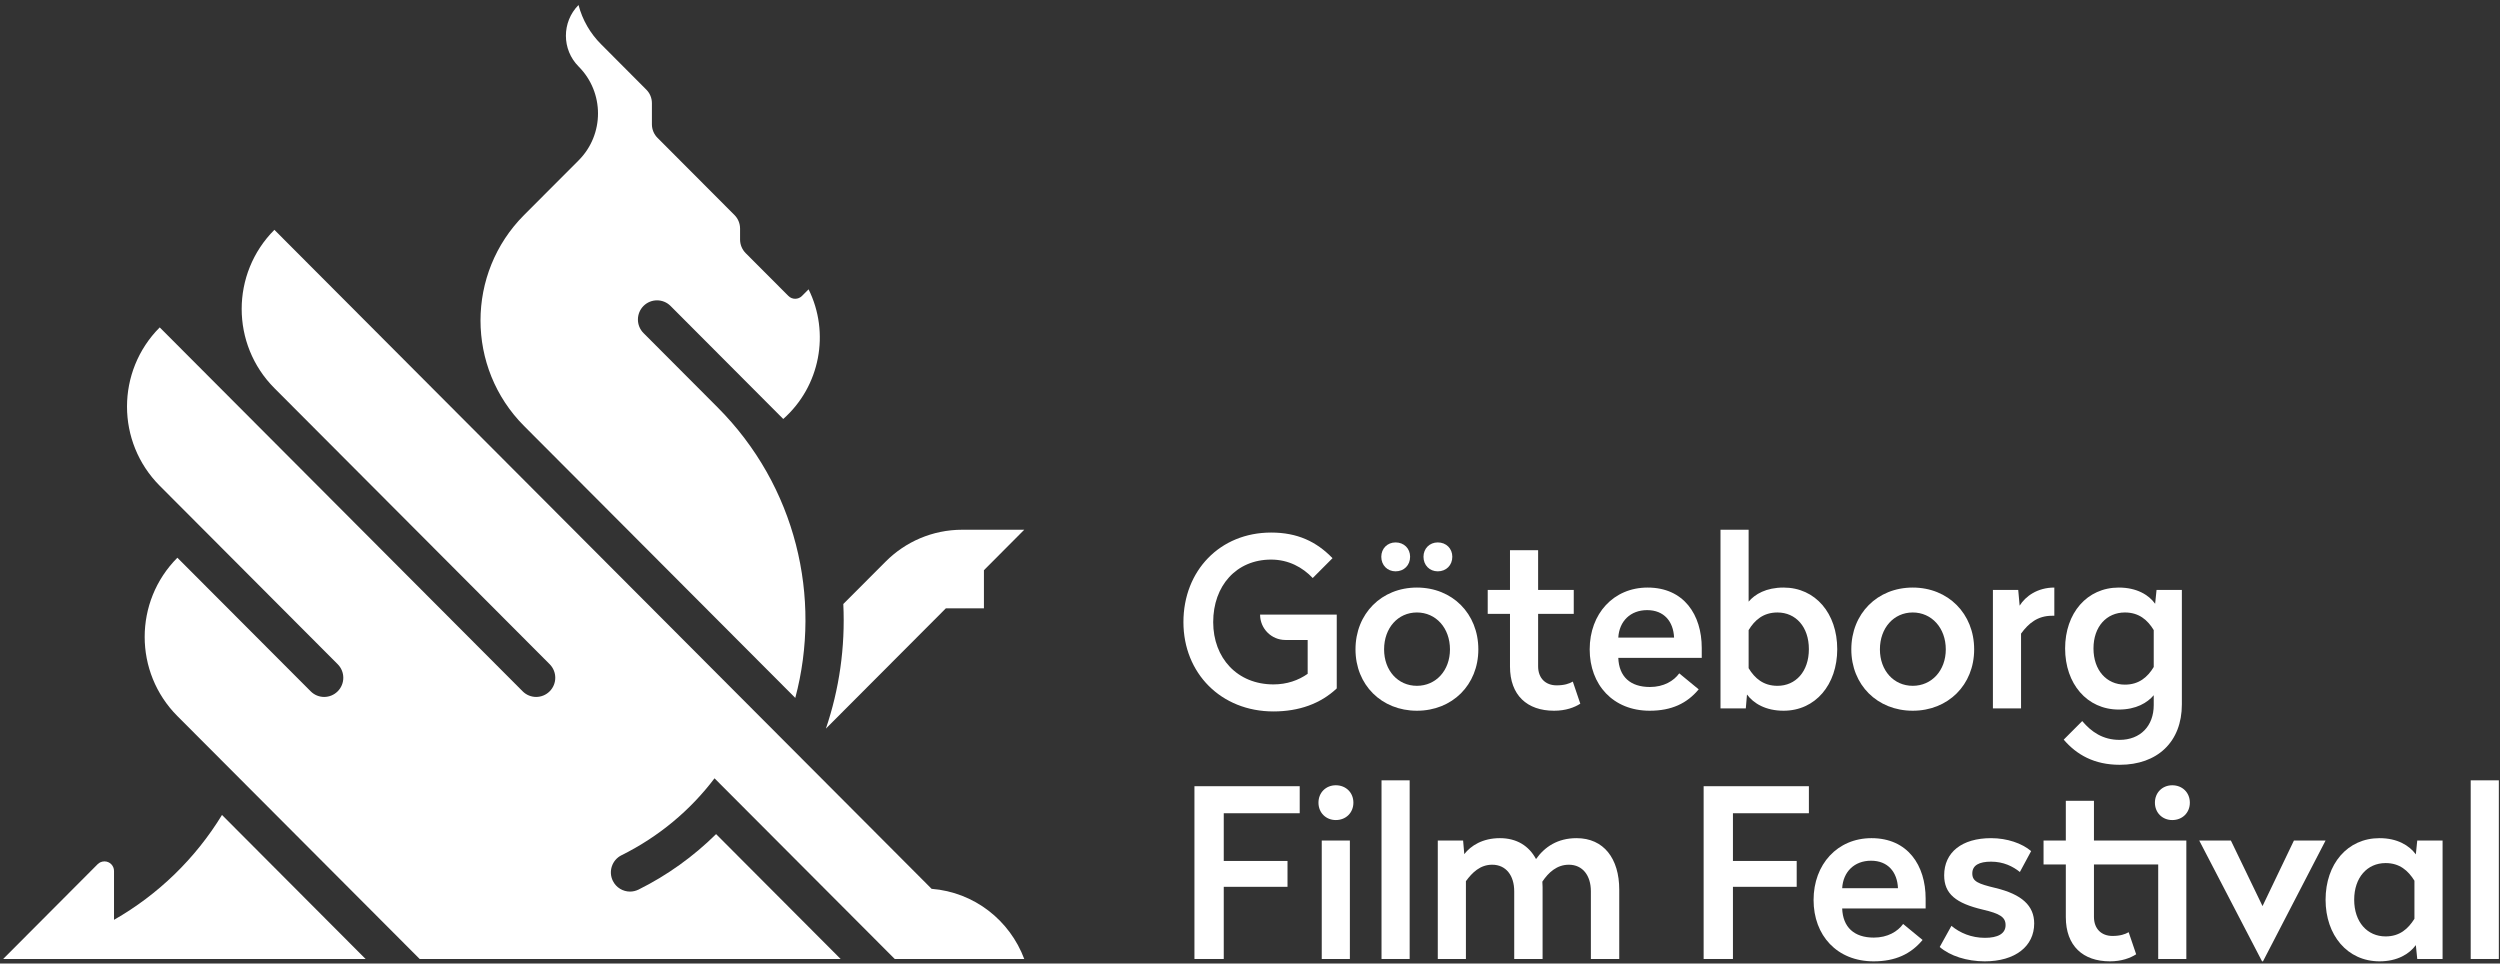 <?xml version="1.0" encoding="UTF-8"?>
<svg width="384px" height="148px" viewBox="0 0 384 148" version="1.1" xmlns="http://www.w3.org/2000/svg" xmlns:xlink="http://www.w3.org/1999/xlink">
    <rect x="0" y="0" width="384" height="148" fill="#333333" stroke="none"/>
    <!-- Generator: Sketch 57.1 (83088) - https://sketch.com -->
    <title>giff</title>
    <desc>Created with Sketch.</desc>
    <g id="Page-1" stroke="none" stroke-width="1" fill="none" fill-rule="evenodd">
        <g id="Artboard" transform="translate(-2847, -217)" fill="#FFFFFF" fill-rule="nonzero">
            <g id="giff" transform="translate(2847, 217)">
                <g id="Group" transform="translate(182.678, 119.765)">
                    <polygon id="Shape" points="16.957 5.149 5.29 5.149 5.29 12.478 15.083 12.478 15.083 16.45 5.29 16.45 5.29 27.535 0.789 27.535 0.789 0.997 16.957 0.997"></polygon>
                    <path d="M25.203,3.523 C25.203,5.077 24.051,6.195 22.504,6.195 C20.99,6.195 19.838,5.076 19.838,3.523 C19.838,1.971 20.99,0.852 22.504,0.852 C24.051,0.852 25.203,1.972 25.203,3.523 Z M24.663,27.535 L20.342,27.535 L20.342,9.337 L24.663,9.337 L24.663,27.535 Z" id="Shape"></path>
                    <polygon id="Shape" points="33.845 27.535 29.524 27.535 29.524 0.094 33.845 0.094"></polygon>
                    <path d="M53.255,12.189 C54.586,10.312 56.567,8.976 59.484,8.976 C63.662,8.976 66.038,12.117 66.038,16.883 L66.038,27.535 L61.681,27.535 L61.681,17.136 C61.681,14.718 60.42,13.056 58.296,13.056 C56.459,13.056 55.163,14.249 54.227,15.656 C54.227,15.945 54.263,16.233 54.263,16.486 L54.263,27.535 L49.906,27.535 L49.906,17.135 C49.906,14.717 48.645,13.055 46.52,13.055 C44.685,13.055 43.461,14.248 42.487,15.583 L42.487,27.534 L38.166,27.534 L38.166,9.336 L42.055,9.336 L42.235,11.431 C43.244,10.131 45.045,8.975 47.709,8.975 C50.3,8.976 52.174,10.168 53.255,12.189 Z" id="Shape"></path>
                </g>
                <g id="Group" transform="translate(260.843, 119.765)">
                    <polygon id="Shape" points="17.002 5.149 5.336 5.149 5.336 12.478 15.129 12.478 15.129 16.45 5.336 16.45 5.336 27.535 0.835 27.535 0.835 0.997 17.002 0.997"></polygon>
                    <path d="M34.934,18.255 L34.934,19.773 L22.115,19.773 C22.223,22.66 23.953,24.25 26.977,24.25 C29.1,24.25 30.649,23.311 31.478,22.155 L34.465,24.611 C32.666,26.776 30.288,27.896 26.941,27.896 C21.323,27.896 17.722,23.924 17.722,18.472 C17.722,12.984 21.395,8.976 26.616,8.976 C32.199,8.976 34.934,13.164 34.934,18.255 Z M22.116,16.666 L30.686,16.666 C30.578,14.175 29.137,12.441 26.545,12.441 C23.989,12.441 22.26,14.139 22.116,16.666 Z" id="Shape"></path>
                    <path d="M51.14,10.962 L49.411,14.175 C48.331,13.309 46.891,12.586 44.982,12.586 C43.18,12.586 42.102,13.127 42.102,14.392 C42.102,15.62 42.964,15.981 45.667,16.63 C49.7,17.605 51.609,19.339 51.609,22.082 C51.609,25.585 48.692,27.896 44.01,27.896 C41.275,27.896 38.681,27.065 37.098,25.693 L38.897,22.444 C40.194,23.527 41.959,24.286 44.046,24.286 C45.992,24.286 47.214,23.672 47.214,22.335 C47.214,21.108 46.352,20.566 43.721,19.953 C39.58,18.978 37.781,17.533 37.781,14.682 C37.781,11.143 40.517,8.976 44.982,8.976 C47.465,8.976 49.735,9.771 51.14,10.962 Z" id="Shape"></path>
                    <g id="Shape" transform="translate(52.695, 0)">
                        <path d="M8.093,9.337 L8.093,3.235 L3.772,3.235 L3.772,9.337 L0.351,9.337 L0.351,13.02 L3.772,13.02 L3.772,21.109 C3.772,25.514 6.402,27.896 10.543,27.896 C12.342,27.896 13.674,27.391 14.576,26.813 L13.423,23.419 C12.883,23.744 12.09,23.997 10.94,23.997 C9.246,23.997 8.094,22.914 8.094,21.073 L8.094,13.02 L17.962,13.02 L17.962,27.535 L22.283,27.535 L22.283,9.337 L8.093,9.337 L8.093,9.337 Z" id="Path"></path>
                        <path d="M20.121,6.196 C21.67,6.196 22.822,5.077 22.822,3.524 C22.822,1.972 21.67,0.853 20.121,0.853 C18.609,0.853 17.457,1.973 17.457,3.524 C17.457,5.077 18.609,6.196 20.121,6.196 Z" id="Path"></path>
                    </g>
                    <polygon id="Shape" points="86.752 27.896 86.608 27.896 76.957 9.337 81.819 9.337 86.68 19.411 91.505 9.337 96.366 9.337"></polygon>
                    <path d="M110.23,11.468 L110.446,9.337 L114.337,9.337 L114.337,27.535 L110.446,27.535 L110.23,25.404 C109.224,26.776 107.386,27.896 104.65,27.896 C99.717,27.896 96.366,23.888 96.366,18.436 C96.366,12.948 99.716,8.976 104.65,8.976 C107.386,8.976 109.223,10.095 110.23,11.468 Z M100.76,18.436 C100.76,21.866 102.777,24.068 105.585,24.068 C107.746,24.068 109.044,22.913 110.014,21.36 L110.014,15.51 C109.044,13.958 107.746,12.803 105.585,12.803 C102.776,12.803 100.76,15.007 100.76,18.436 Z" id="Shape"></path>
                    <polygon id="Shape" points="122.978 27.535 118.657 27.535 118.657 0.094 122.978 0.094"></polygon>
                </g>
                <g id="Group" transform="translate(180.921, 81.018)">
                    <path d="M16.516,17.282 L19.937,17.282 L19.937,22.482 C18.496,23.492 16.732,24.107 14.68,24.107 C9.135,24.107 5.426,20.063 5.426,14.539 C5.426,8.943 8.991,4.935 14.32,4.935 C17.016,4.935 19.174,6.138 20.713,7.767 L23.754,4.718 C21.269,2.155 18.353,0.783 14.32,0.783 C6.47,0.783 0.853,6.632 0.853,14.539 C0.853,22.373 6.614,28.259 14.681,28.259 C18.606,28.259 21.918,27.067 24.403,24.721 L24.403,13.383 L12.628,13.383 C12.627,15.536 14.367,17.282 16.516,17.282 Z" id="Shape"></path>
                    <path d="M46.152,18.727 C46.152,24.178 42.155,28.15 36.717,28.15 C31.282,28.15 27.283,24.178 27.283,18.727 C27.283,13.239 31.282,9.231 36.717,9.231 C42.155,9.231 46.152,13.239 46.152,18.727 Z M35.672,4.501 C35.672,5.802 34.738,6.739 33.441,6.739 C32.179,6.739 31.245,5.802 31.245,4.501 C31.245,3.237 32.179,2.298 33.441,2.298 C34.738,2.298 35.672,3.237 35.672,4.501 Z M31.675,18.727 C31.675,21.975 33.801,24.323 36.716,24.323 C39.634,24.323 41.794,21.975 41.794,18.727 C41.794,15.442 39.634,13.058 36.716,13.058 C33.801,13.059 31.675,15.442 31.675,18.727 Z M42.155,4.501 C42.155,5.802 41.218,6.739 39.923,6.739 C38.662,6.739 37.726,5.802 37.726,4.501 C37.726,3.237 38.662,2.298 39.923,2.298 C41.218,2.298 42.155,3.237 42.155,4.501 Z" id="Shape"></path>
                    <path d="M55.334,9.592 L60.807,9.592 L60.807,13.275 L55.334,13.275 L55.334,21.327 C55.334,23.168 56.486,24.252 58.178,24.252 C59.33,24.252 60.123,23.999 60.663,23.674 L61.814,27.068 C60.916,27.645 59.583,28.151 57.781,28.151 C53.64,28.151 51.013,25.768 51.013,21.363 L51.013,13.275 L47.592,13.275 L47.592,9.592 L51.013,9.592 L51.013,3.49 L55.334,3.49 L55.334,9.592 Z" id="Shape"></path>
                    <path d="M80.467,18.51 L80.467,20.027 L67.648,20.027 C67.756,22.915 69.485,24.504 72.509,24.504 C74.633,24.504 76.182,23.566 77.01,22.409 L79.998,24.865 C78.198,27.031 75.821,28.15 72.473,28.15 C66.856,28.15 63.255,24.178 63.255,18.727 C63.255,13.239 66.928,9.231 72.149,9.231 C77.731,9.231 80.467,13.419 80.467,18.51 Z M67.648,16.92 L76.218,16.92 C76.11,14.43 74.669,12.697 72.077,12.697 C69.521,12.697 67.792,14.394 67.648,16.92 Z" id="Shape"></path>
                    <path d="M87.668,11.397 C88.64,10.242 90.369,9.231 93.033,9.231 C97.93,9.231 101.279,13.203 101.279,18.69 C101.279,24.142 97.931,28.15 93.033,28.15 C90.297,28.15 88.424,27.031 87.416,25.659 L87.236,27.789 L83.347,27.789 L83.347,0.349 L87.668,0.349 L87.668,11.397 L87.668,11.397 Z M87.668,15.766 L87.668,21.615 C88.604,23.168 89.937,24.324 92.097,24.324 C94.906,24.324 96.922,22.12 96.922,18.691 C96.922,15.262 94.906,13.059 92.097,13.059 C89.937,13.059 88.605,14.213 87.668,15.766 Z" id="Shape"></path>
                    <path d="M122.31,18.727 C122.31,24.178 118.313,28.15 112.875,28.15 C107.438,28.15 103.441,24.178 103.441,18.727 C103.441,13.239 107.438,9.231 112.875,9.231 C118.313,9.231 122.31,13.239 122.31,18.727 Z M107.833,18.727 C107.833,21.975 109.957,24.323 112.875,24.323 C115.79,24.323 117.952,21.975 117.952,18.727 C117.952,15.442 115.79,13.058 112.875,13.058 C109.957,13.059 107.833,15.442 107.833,18.727 Z" id="Shape"></path>
                    <path d="M134.624,13.563 L134.264,13.563 C132.066,13.563 130.663,14.719 129.511,16.307 L129.511,27.789 L125.19,27.789 L125.19,9.592 L129.078,9.592 L129.295,12.011 C130.195,10.567 132.03,9.231 134.624,9.231 L134.624,13.563 Z" id="Shape"></path>
                    <path d="M150.108,11.722 L150.324,9.592 L154.213,9.592 L154.213,27.175 C154.213,32.953 150.432,36.454 144.671,36.454 C140.746,36.454 138.046,34.902 136.065,32.591 L138.909,29.739 C140.314,31.4 142.078,32.627 144.635,32.627 C147.875,32.627 149.892,30.461 149.892,27.284 L149.892,25.767 C148.92,26.923 147.193,27.97 144.527,27.97 C139.63,27.97 136.281,23.998 136.281,18.582 C136.281,13.167 139.629,9.231 144.527,9.231 C147.265,9.231 149.136,10.35 150.108,11.722 Z M140.638,18.582 C140.638,21.939 142.655,24.142 145.463,24.142 C147.623,24.142 148.956,22.987 149.892,21.434 L149.892,15.765 C148.956,14.212 147.623,13.058 145.463,13.058 C142.655,13.059 140.638,15.225 140.638,18.582 Z" id="Shape"></path>
                </g>
                <g id="Group">
                    <path d="M17.513,141.285 L17.513,133.779 C17.513,132.966 16.857,132.309 16.048,132.309 C15.643,132.309 15.272,132.473 15.006,132.733 L0.485,147.3 L56.155,147.3 L34.098,125.177 C30.023,131.856 24.304,137.41 17.513,141.285 Z" id="Shape"></path>
                    <path d="M143.095,136.524 L42.146,35.302 C35.449,42.018 35.448,52.898 42.144,59.616 L84.431,102.024 C85.575,103.172 85.575,105.038 84.431,106.184 C83.282,107.337 81.428,107.338 80.277,106.184 L24.534,50.289 C17.837,57.006 17.835,67.889 24.528,74.608 L51.872,102.025 C53.017,103.172 53.017,105.038 51.872,106.184 C50.721,107.339 48.862,107.339 47.718,106.184 L27.246,85.666 C20.548,92.383 20.548,103.271 27.246,109.989 L64.462,147.3 L129.122,147.3 L109.992,128.118 C106.508,131.561 102.489,134.449 98.072,136.644 C97.65,136.847 97.208,136.948 96.774,136.948 C95.692,136.948 94.648,136.347 94.135,135.306 C93.416,133.854 94.011,132.083 95.463,131.366 C101.216,128.506 106.055,124.438 109.751,119.549 L137.432,147.3 L157.325,147.3 C155.107,141.368 149.654,137.041 143.095,136.524 Z" id="Shape"></path>
                    <path d="M145.283,93.441 L151.131,93.441 L151.131,87.585 L157.326,81.367 L147.809,81.367 C143.213,81.367 139.046,83.235 136.036,86.26 L129.532,92.774 C129.85,99.458 128.894,105.923 126.857,111.916 L145.283,93.441 Z" id="Shape"></path>
                    <path d="M122.155,107.2 C126.261,91.792 122.288,74.668 110.233,62.581 L98.843,51.159 C97.698,50.013 97.698,48.147 98.843,46.994 C99.992,45.847 101.853,45.847 102.996,46.994 L120.307,64.354 C125.993,59.317 127.498,51.106 124.198,44.441 L123.178,45.461 C122.606,46.036 121.672,46.036 121.1,45.461 L114.535,38.881 C114.008,38.346 113.674,37.61 113.674,36.798 L113.674,35.112 C113.674,34.299 113.345,33.557 112.814,33.029 L100.995,21.174 C100.461,20.644 100.133,19.903 100.133,19.089 L100.133,15.842 C100.133,15.029 99.803,14.292 99.27,13.764 L92.318,6.788 C90.678,5.152 89.465,3.08 88.86,0.77 C86.27,3.39 86.277,7.618 88.882,10.225 C92.844,14.204 92.844,20.652 88.882,24.629 L80.498,33.029 C71.575,41.974 71.575,56.485 80.497,65.431 L122.155,107.2 Z" id="Shape"></path>
                </g>
            </g>
        </g>
    </g>
</svg>